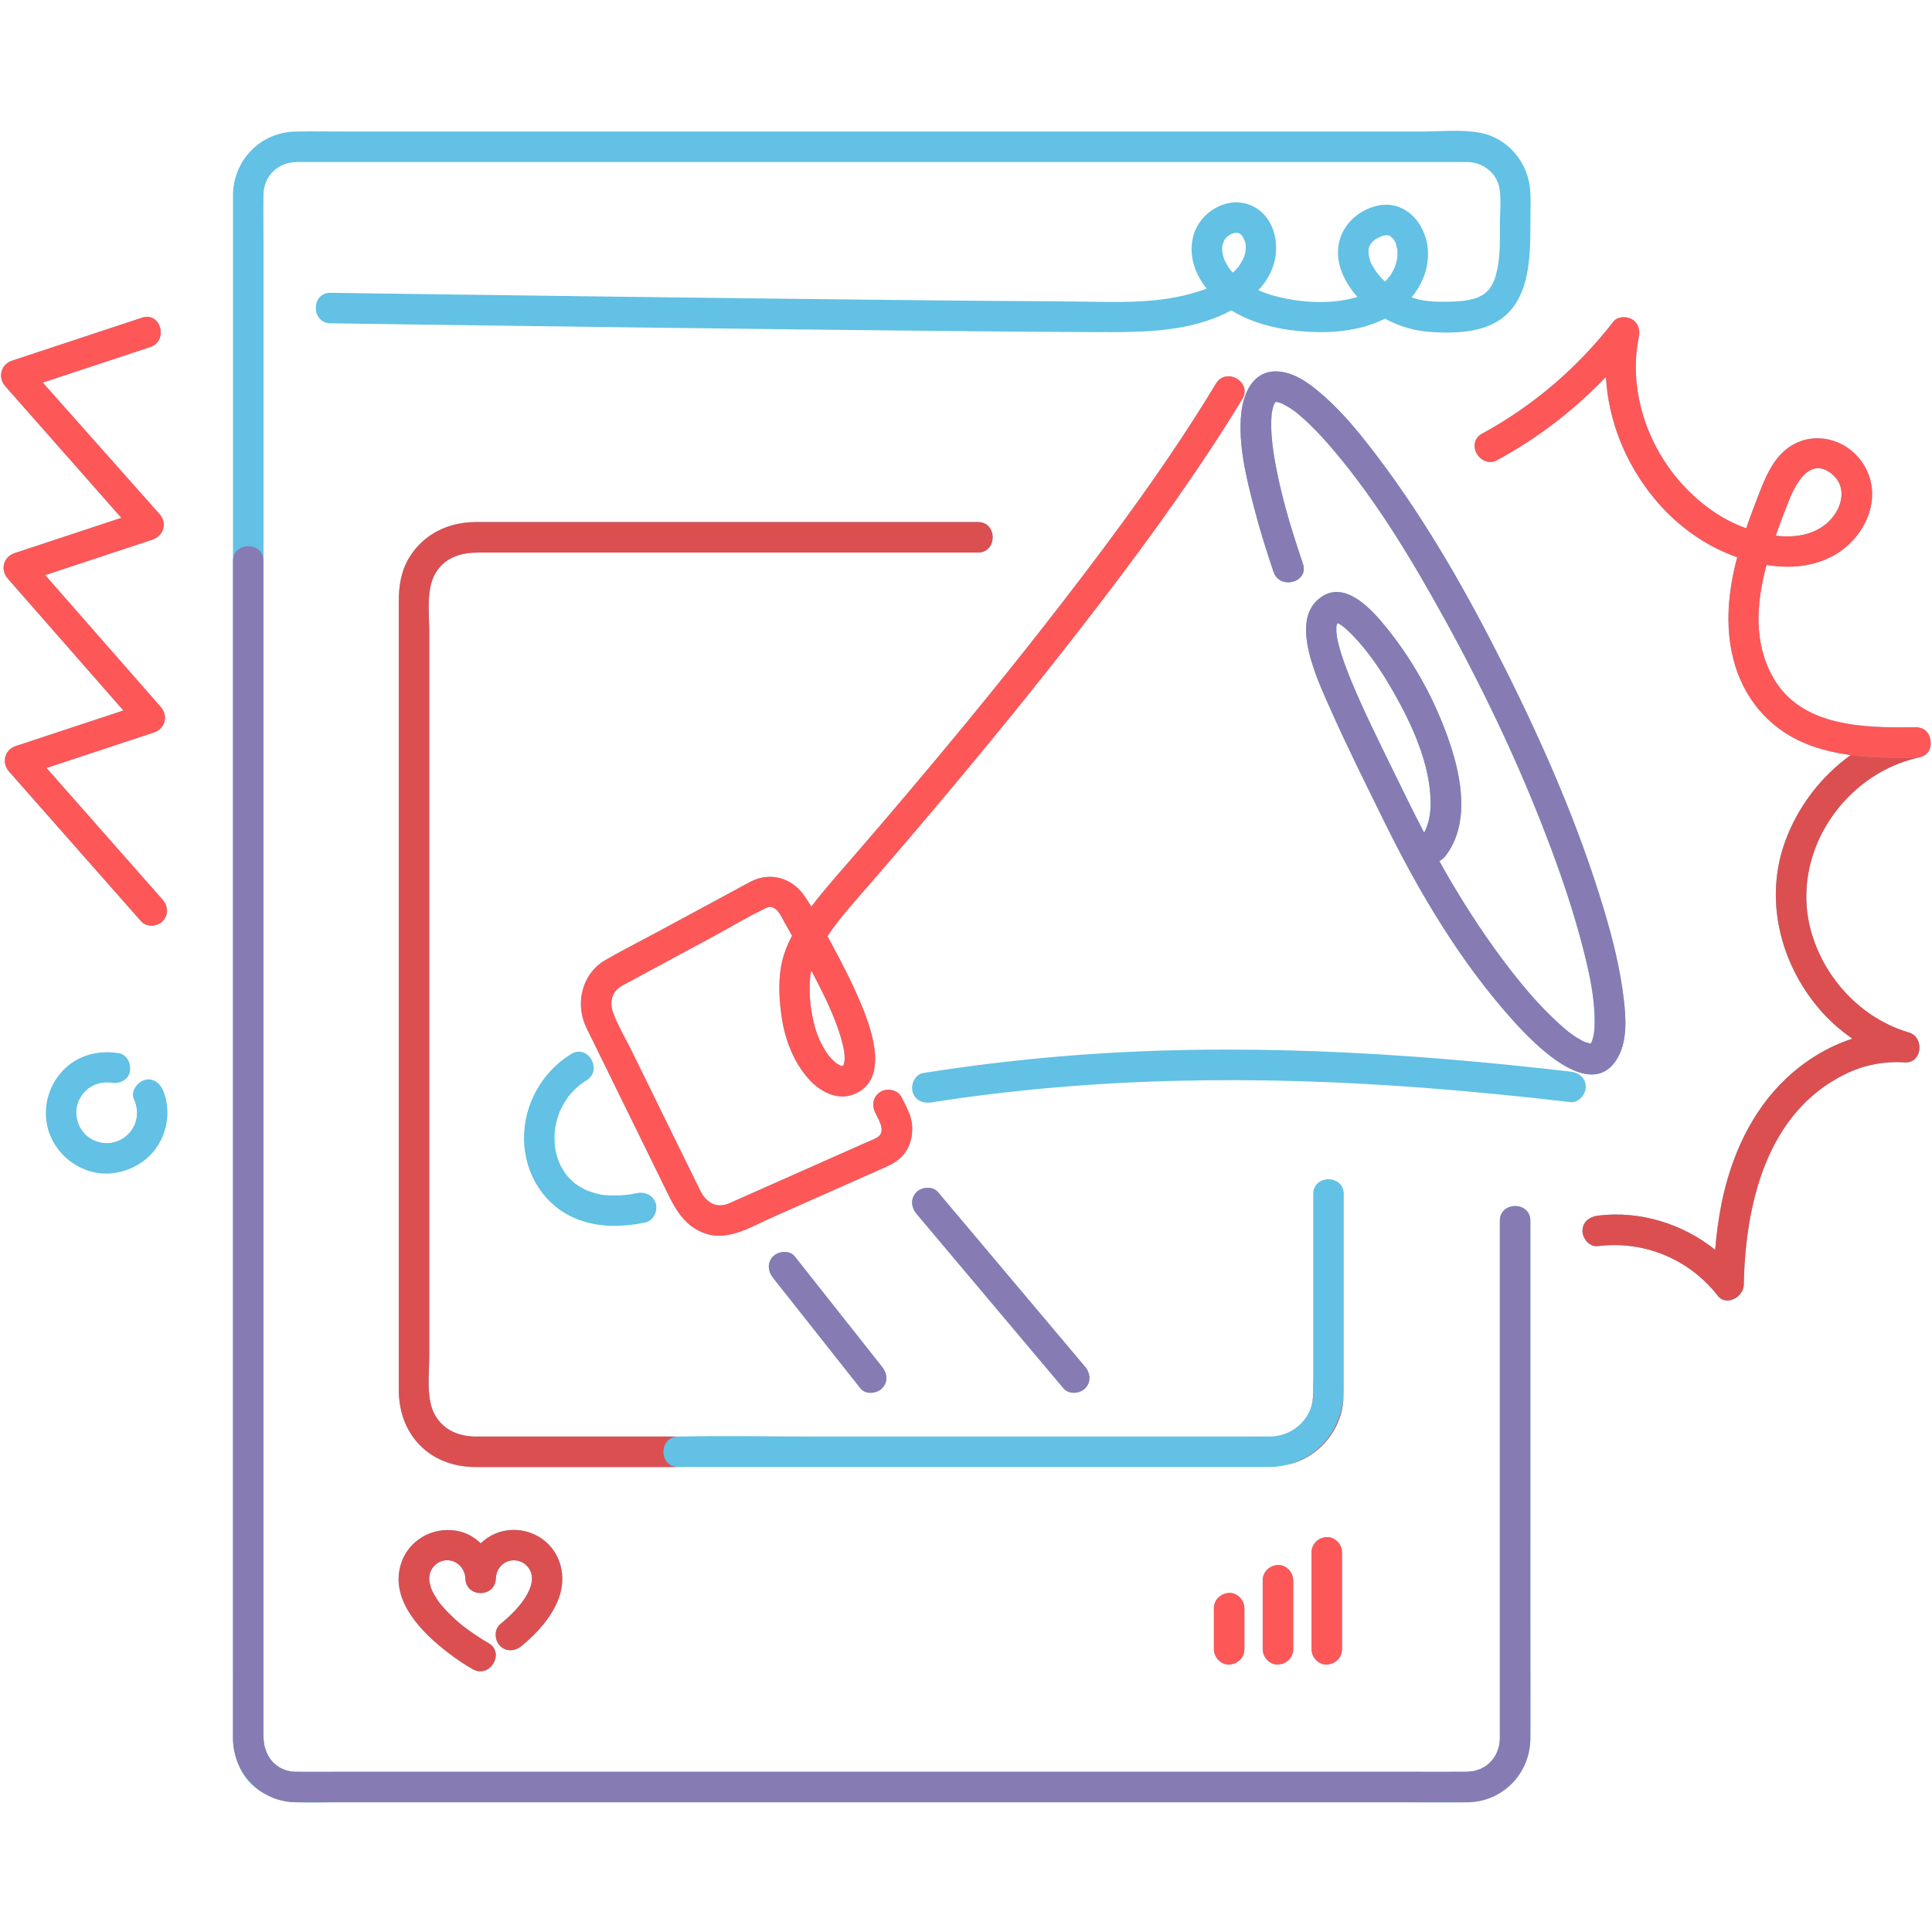 <svg xmlns="http://www.w3.org/2000/svg" xmlns:xlink="http://www.w3.org/1999/xlink" width="1080" viewBox="0 0 810 810" height="1080" preserveAspectRatio="xMidYMid meet"><defs><clipPath id="6aa2ebb1c3"><path d="M 0 54.152 L 810 54.152 L 810 756 L 0 756 Z M 0 54.152 " clip-rule="nonzero"></path></clipPath></defs><g clip-path="url(#6aa2ebb1c3)"><path fill="#62c1e4" d="M 384.75 347.266 C 405.188 323.207 425.266 298.836 444.781 274.02 C 466.906 245.883 488.516 217.242 508.184 187.32 C 512.527 180.715 516.762 174.039 520.848 167.27 C 525.113 160.207 514.059 153.77 509.805 160.816 C 490.621 192.578 468.531 222.594 445.887 251.953 C 424.684 279.445 402.684 306.324 380.27 332.836 C 372.715 341.773 365.105 350.66 357.449 359.512 C 351.59 366.277 345.57 372.969 340.16 380.109 C 339.125 378.402 338.051 376.734 336.91 375.145 C 331.742 367.945 322.781 365.516 314.867 369.57 C 312.156 370.957 309.504 372.465 306.824 373.91 C 296.051 379.719 285.281 385.531 274.508 391.34 C 267.602 395.066 260.562 398.617 253.762 402.535 C 245.141 407.5 241.66 418.137 244.539 427.504 C 245.395 430.285 246.859 432.934 248.141 435.547 C 258.086 455.809 268.027 476.074 277.973 496.336 C 282.27 505.09 285.969 514.148 296.324 517.348 C 305.637 520.227 315.133 514.223 323.426 510.543 C 334.898 505.453 346.371 500.359 357.844 495.266 C 362.07 493.391 366.293 491.52 370.52 489.645 C 374.426 487.91 377.879 486.09 380.18 482.141 C 382.691 477.82 383.121 472.281 381.492 467.578 C 380.59 464.961 379.191 462.473 377.973 459.992 C 376.449 456.895 372.051 456.047 369.223 457.699 C 366.062 459.547 365.402 463.336 366.93 466.449 C 368.648 469.953 371.863 474.914 367.211 477.203 C 365.246 478.168 363.191 478.988 361.188 479.875 C 351.133 484.34 341.074 488.801 331.016 493.266 C 322.523 497.035 314.035 500.805 305.543 504.57 C 305.266 504.695 304.566 504.918 304.289 505.016 C 301.645 505.652 299.383 505.488 296.859 503.473 C 294.641 501.703 293.551 499.117 292.336 496.648 C 283.129 477.887 273.922 459.125 264.715 440.363 C 262.172 435.18 259.016 429.973 257.023 424.543 C 255.367 420.031 256.645 415.547 260.789 413.27 C 263.434 411.812 266.105 410.402 268.762 408.969 C 278.93 403.484 289.094 398 299.258 392.516 C 306.504 388.605 313.664 384.234 321.113 380.727 C 322.098 380.262 322.426 380.125 323.215 380.266 C 326.254 380.82 327.512 384.258 328.938 386.766 C 329.988 388.617 331.031 390.473 332.082 392.328 C 329.938 396.383 328.254 400.684 327.477 405.184 C 326.234 412.375 326.711 419.742 327.809 426.922 C 329.223 436.152 332.797 445.402 339.094 452.418 C 343.586 457.426 350.703 461.422 357.516 458.941 C 373.086 453.281 365.602 432 361.156 421.312 C 357.633 412.84 353.492 404.664 349.117 396.609 C 348.379 395.254 347.656 393.863 346.926 392.473 C 352.113 384.691 358.512 377.762 364.629 370.707 C 371.371 362.926 378.082 355.113 384.75 347.266 Z M 352.055 446.609 C 351.812 446.496 351.617 446.391 352.055 446.609 Z M 352.633 446.898 C 352.199 446.82 352.492 446.859 352.797 446.902 C 352.738 446.898 352.699 446.91 352.633 446.898 Z M 352.887 447.004 C 352.973 446.965 352.992 446.969 353.059 446.941 C 353.086 446.945 353.113 446.949 353.133 446.953 C 353.047 446.969 352.949 446.977 352.887 447.004 Z M 350.578 429.137 C 351.777 432.348 352.852 435.625 353.57 438.98 C 353.695 439.566 353.801 440.16 353.902 440.75 C 353.922 440.945 354.031 441.754 354.051 442.008 C 354.094 442.633 354.121 443.258 354.113 443.883 C 354.109 444.273 354.012 445.07 354.016 445.199 C 353.938 445.52 353.855 445.84 353.797 446.16 C 353.781 446.227 353.781 446.25 353.773 446.305 C 353.754 446.328 353.742 446.336 353.719 446.375 C 353.66 446.461 353.625 446.52 353.582 446.582 C 353.535 446.605 353.496 446.621 353.461 446.641 C 353.445 446.676 353.379 446.75 353.266 446.867 C 353.344 446.844 353.402 446.82 353.434 446.816 C 353.426 446.832 353.418 446.848 353.414 446.859 C 353.367 446.879 353.316 446.898 353.223 446.914 C 353.211 446.926 353.207 446.93 353.195 446.941 C 353.18 446.945 353.168 446.949 353.152 446.949 C 353.133 446.945 353.109 446.938 353.086 446.934 C 353.105 446.926 353.117 446.922 353.133 446.914 C 353.098 446.918 353.051 446.91 353.012 446.91 C 352.77 446.852 352.52 446.809 352.289 446.715 C 352.266 446.707 352.234 446.691 352.207 446.68 C 351.961 446.559 351.711 446.441 351.484 446.293 C 351.16 446.078 349.961 445.254 350.254 445.488 C 350.52 445.699 349.355 444.652 349.047 444.34 C 347.699 442.992 347.219 442.344 346.305 440.945 C 344.156 437.648 342.652 434.105 341.586 430.324 C 339.789 423.934 339.117 416.844 339.633 410.207 C 339.648 409.969 339.734 409.191 339.77 408.855 C 339.832 408.52 339.977 407.668 340.016 407.477 C 340.051 407.305 340.117 407.137 340.156 406.965 C 340.285 407.203 340.418 407.441 340.547 407.68 C 344.234 414.668 347.828 421.773 350.578 429.137 Z M 353.461 446.637 C 352.957 446.871 353.531 446.48 353.461 446.637 Z M 353.133 446.914 C 353.18 446.898 353.23 446.875 353.266 446.863 C 353.25 446.883 353.242 446.895 353.223 446.914 C 353.195 446.918 353.16 446.914 353.133 446.914 Z M 664.836 455.672 C 664.836 458.84 661.875 462.465 658.441 462.066 C 637.91 459.684 617.344 457.617 596.734 456.051 C 527.961 450.824 458.699 451.457 390.461 462.195 C 387.035 462.734 383.594 461.371 382.594 457.73 C 381.75 454.668 383.645 450.402 387.059 449.863 C 406.621 446.785 426.293 444.395 446.027 442.77 C 516.855 436.934 587.973 441.098 658.438 449.273 C 661.887 449.676 664.836 451.883 664.836 455.672 Z M 606.234 358.602 C 616.242 345.242 612.773 326.199 607.84 311.574 C 601.961 294.133 592.918 277.543 581.352 263.223 C 575.422 255.887 564.133 243.031 553.801 250.395 C 547.383 254.965 546.871 262.652 548.074 269.812 C 549.762 279.855 554.328 289.547 558.441 298.766 C 565.258 314.043 572.773 329.012 580.145 344.027 C 594.953 374.184 612.531 403.844 635.219 428.809 C 643.48 437.902 667.648 462.762 678.414 443.129 C 682.312 436.016 681.684 426.715 680.777 418.957 C 679.27 406.105 676.109 393.512 672.391 381.137 C 661.863 346.113 647.062 312.254 630.672 279.617 C 615.41 249.223 598.469 219.211 577.938 192.023 C 570.973 182.797 563.645 173.57 554.926 165.914 C 549.434 161.09 542.555 155.711 534.844 155.711 C 525.242 155.711 521.316 164.898 520.422 173.082 C 518.984 186.23 522.523 200.301 525.797 212.93 C 528.141 221.973 530.922 230.891 533.926 239.734 C 536.559 247.484 548.914 244.16 546.258 236.336 C 541.129 221.227 536.422 205.777 533.969 189.977 C 533.234 185.258 532.73 179.816 533.066 174.742 C 533.094 174.367 533.129 173.996 533.156 173.625 C 533.168 173.48 533.172 173.414 533.176 173.324 C 533.184 173.285 533.184 173.277 533.195 173.23 C 533.344 172.371 533.512 171.516 533.75 170.672 C 533.852 170.324 533.973 169.984 534.078 169.637 C 534.078 169.633 534.078 169.633 534.078 169.629 C 534.227 169.379 534.488 169.008 534.574 168.734 C 534.66 168.656 534.758 168.57 534.812 168.52 C 534.977 168.527 535.141 168.523 535.289 168.516 C 535.688 168.652 536.172 168.707 536.562 168.828 C 536.867 168.926 537.168 169.051 537.371 169.141 C 538.617 169.793 539.852 170.422 541.039 171.199 C 541.668 171.613 542.273 172.051 542.883 172.484 C 542.98 172.551 543.254 172.766 543.453 172.918 C 543.73 173.145 544.008 173.363 544.285 173.594 C 545.91 174.941 547.473 176.363 548.992 177.828 C 552.562 181.27 555.895 184.953 559.098 188.734 C 577.598 210.578 592.559 235.707 606.32 260.742 C 623.211 291.473 638.258 323.363 650.48 356.242 C 655.477 369.668 660.027 383.293 663.59 397.172 C 666.227 407.449 668.266 416.57 668.559 426.348 C 668.609 428.129 668.598 429.91 668.465 431.688 C 668.426 432.207 668.023 434.523 668.414 432.523 C 668.242 433.398 668.113 434.277 667.879 435.137 C 667.758 435.598 667.574 436.051 667.441 436.508 C 667.359 436.645 667.234 436.875 667.227 436.934 C 667.215 437.082 667.102 437.219 666.988 437.355 C 666.938 437.41 666.891 437.457 666.836 437.508 C 666.746 437.516 666.652 437.508 666.559 437.5 C 665.906 437.238 665.117 437.086 664.445 436.883 C 664.113 436.719 663.781 436.562 663.453 436.395 C 662.758 436.035 662.082 435.641 661.414 435.234 C 660.531 434.691 659.676 434.109 658.832 433.508 C 658.531 433.293 658.234 433.074 657.941 432.855 C 657.863 432.797 657.82 432.766 657.762 432.723 C 657.484 432.504 657.211 432.281 656.938 432.059 C 647.973 424.574 640.242 415.645 633.105 406.434 C 623.691 394.289 615.242 381.363 607.473 368.121 C 606.094 365.773 604.797 363.387 603.477 361.012 C 604.523 360.457 605.469 359.621 606.234 358.602 Z M 597.078 349.113 C 592.383 340.059 587.898 330.895 583.418 321.723 C 577.746 310.113 571.512 297.488 566.812 286.156 C 564.996 281.785 563.277 277.355 561.934 272.816 C 561.434 271.125 560.98 269.414 560.637 267.68 C 560.551 267.23 560.48 266.781 560.406 266.332 C 560.488 266.711 560.281 265.113 560.262 264.652 C 560.238 263.973 560.289 263.301 560.289 262.621 C 560.289 262.59 560.285 262.586 560.285 262.559 C 560.293 262.535 560.297 262.531 560.309 262.504 C 560.418 262.191 560.527 261.824 560.621 261.469 C 560.684 261.379 560.73 261.316 560.789 261.211 C 562.543 262.09 563.551 262.996 564.812 264.145 C 567.309 266.41 569.574 268.938 571.715 271.539 C 576.43 277.27 580.484 283.59 584.16 290.027 C 591.984 303.734 599.484 319.984 599.793 336.043 C 599.883 340.754 599.16 345.121 597.078 349.113 Z M 232.676 473.48 C 232.719 473.223 232.773 472.84 232.793 472.746 C 233.047 471.414 233.34 470.098 233.727 468.801 C 233.918 468.148 234.129 467.5 234.363 466.863 C 234.477 466.539 234.602 466.223 234.723 465.906 C 234.73 465.883 234.734 465.875 234.742 465.855 C 234.754 465.828 234.758 465.82 234.777 465.777 C 235.445 464.375 236.152 463 236.98 461.684 C 237.395 461.02 237.844 460.379 238.293 459.738 C 238.312 459.711 238.336 459.676 238.363 459.641 C 238.605 459.344 238.848 459.051 239.094 458.766 C 240.148 457.551 241.285 456.41 242.504 455.359 C 242.777 455.121 243.059 454.891 243.34 454.66 C 243.367 454.633 243.375 454.629 243.395 454.609 C 243.445 454.574 243.492 454.547 243.57 454.488 C 244.34 453.957 245.109 453.438 245.906 452.949 C 252.906 448.648 246.488 437.582 239.449 441.906 C 227.102 449.492 219.449 463.254 219.695 477.789 C 219.938 492.023 227.844 505.172 241.121 510.785 C 250.473 514.738 260.707 514.543 270.512 512.551 C 273.898 511.863 275.848 507.852 274.98 504.684 C 274.012 501.16 270.508 499.527 267.113 500.219 C 263.457 500.961 260.457 501.309 256.441 501.195 C 252.875 501.09 251.418 500.91 247.625 499.652 C 247.137 499.492 246.652 499.309 246.172 499.121 C 246.016 499.039 245.098 498.629 244.855 498.504 C 243.551 497.836 242.324 497.059 241.129 496.215 C 240.887 496.008 240.641 495.805 240.402 495.598 C 239.906 495.156 239.422 494.695 238.957 494.223 C 238.551 493.809 238.172 493.375 237.785 492.945 C 237.707 492.859 237.637 492.77 237.562 492.68 C 237.484 492.57 237.066 492.039 236.984 491.91 C 236.316 490.883 235.664 489.859 235.098 488.773 C 235.031 488.641 234.676 487.891 234.504 487.539 C 234.371 487.176 234.02 486.27 233.938 486.031 C 233.547 484.867 233.227 483.68 232.973 482.48 C 232.941 482.336 232.797 481.539 232.723 481.141 C 232.684 480.762 232.574 479.801 232.559 479.531 C 232.469 478.203 232.453 476.871 232.52 475.543 C 232.547 474.957 232.605 474.375 232.645 473.793 C 232.648 473.73 232.664 473.609 232.676 473.48 Z M 238.453 459.523 C 238.621 459.309 238.789 459.109 238.453 459.523 Z M 518.449 97.566 C 518.406 97.555 518.363 97.547 518.324 97.535 C 518.328 97.535 518.332 97.531 518.336 97.531 C 518.375 97.547 518.41 97.555 518.449 97.566 Z M 520.965 99.094 C 520.938 99.062 520.914 99.035 520.891 99.004 C 520.91 99.027 520.93 99.051 520.953 99.07 C 520.957 99.078 520.961 99.086 520.965 99.094 Z M 517.711 97.66 C 517.746 97.648 517.785 97.637 517.824 97.625 C 518.07 97.617 518.32 97.602 518.562 97.602 C 518.566 97.602 518.57 97.605 518.574 97.605 C 518.59 97.68 518.324 97.762 517.711 97.66 Z M 641.609 638.77 C 641.609 623.344 641.609 607.918 641.609 592.492 C 641.609 578.836 641.609 565.184 641.609 551.527 C 641.609 541.902 641.609 532.277 641.609 522.652 C 641.609 519.043 641.609 515.43 641.609 511.82 C 641.609 503.59 628.82 503.578 628.82 511.82 C 628.82 525.328 628.82 538.84 628.82 552.348 C 628.82 552.359 628.82 552.371 628.82 552.383 C 628.82 580.5 628.82 608.613 628.82 636.727 C 628.82 636.984 628.82 637.242 628.82 637.5 C 628.82 662.277 628.82 687.055 628.82 711.832 C 628.82 711.988 628.82 712.145 628.82 712.305 C 628.82 717.711 628.844 723.121 628.82 728.527 C 628.801 733.43 626.695 737.609 623.215 740.164 C 623.113 740.238 623.031 740.332 622.93 740.406 C 622.516 740.688 622.047 740.898 621.598 741.137 C 621.242 741.328 620.914 741.555 620.535 741.711 C 620.254 741.828 619.934 741.887 619.641 741.988 C 619.059 742.184 618.48 742.398 617.859 742.523 C 617.504 742.594 617.113 742.594 616.746 742.641 C 616.141 742.715 615.551 742.816 614.914 742.82 C 607.152 742.871 599.387 742.836 591.621 742.828 C 590.852 742.824 590.078 742.82 589.309 742.82 C 589.133 742.82 588.961 742.82 588.789 742.82 C 569.934 742.82 551.078 742.82 532.223 742.82 C 531.84 742.82 531.457 742.82 531.07 742.82 C 505.488 742.82 479.902 742.82 454.32 742.82 C 453.719 742.82 453.121 742.82 452.52 742.82 C 423.75 742.82 394.98 742.82 366.211 742.82 C 365.438 742.82 364.668 742.82 363.895 742.82 C 335.434 742.82 306.969 742.82 278.508 742.82 C 277.758 742.82 277.008 742.82 276.258 742.82 C 251.445 742.82 226.637 742.82 201.824 742.82 C 201.117 742.82 200.414 742.82 199.707 742.82 C 182.062 742.82 164.418 742.82 146.773 742.82 C 146.289 742.82 145.809 742.82 145.324 742.82 C 139.648 742.82 133.961 742.875 128.277 742.844 C 126.836 742.832 125.395 742.848 123.953 742.82 C 120.078 742.746 116.812 741.223 114.457 738.801 C 114.34 738.676 114.219 738.559 114.105 738.43 C 113.734 738.008 113.395 737.555 113.078 737.082 C 111.789 735.172 110.957 732.895 110.637 730.434 C 110.578 730.004 110.535 729.562 110.512 729.121 C 110.492 728.789 110.473 728.457 110.473 728.121 C 110.461 725.883 110.473 723.641 110.473 721.402 C 110.473 720.277 110.473 719.152 110.473 718.027 C 110.473 707.285 110.473 696.543 110.473 685.801 C 110.473 681.262 110.473 676.723 110.473 672.184 C 110.473 657.344 110.473 642.5 110.473 627.656 C 110.473 618.809 110.473 609.961 110.473 601.109 C 110.473 585.074 110.473 569.035 110.473 553 C 110.473 540.484 110.473 527.969 110.473 515.457 C 110.473 499.617 110.473 483.777 110.473 467.941 C 110.473 453.918 110.473 439.895 110.473 425.871 C 110.473 410.113 110.473 394.355 110.473 378.594 C 110.473 366.734 110.473 354.875 110.473 343.012 C 110.473 325.699 110.473 308.387 110.473 291.078 C 110.473 286.559 110.473 282.043 110.473 277.527 C 110.473 265.043 110.473 252.559 110.473 240.07 C 110.473 238.438 110.473 236.809 110.473 235.176 C 110.473 227.281 110.473 219.391 110.473 211.5 C 110.473 189.586 110.473 167.672 110.473 145.762 C 110.473 130.715 110.473 115.668 110.473 100.625 C 110.473 94.266 110.363 87.895 110.473 81.539 C 110.605 73.633 116.668 67.992 124.461 67.941 C 127.348 67.922 130.238 67.941 133.125 67.941 C 147.574 67.941 162.027 67.941 176.48 67.941 C 199.566 67.941 222.652 67.941 245.738 67.941 C 273.918 67.941 302.102 67.941 330.281 67.941 C 360.023 67.941 389.762 67.941 419.504 67.941 C 447.266 67.941 475.027 67.941 502.789 67.941 C 525.031 67.941 547.277 67.941 569.523 67.941 C 582.715 67.941 595.906 67.941 609.098 67.941 C 611.191 67.941 613.293 67.902 615.387 67.941 C 621.957 68.07 627.789 72.754 628.73 79.418 C 629.414 84.266 628.82 89.488 628.82 94.387 C 628.82 102.031 629.113 109.816 626.578 117.145 C 626.285 117.992 625.801 118.957 624.93 120.426 C 624.789 120.664 624.617 120.898 624.453 121.125 C 624.375 121.227 624.289 121.332 624.242 121.387 C 623.707 121.969 623.141 122.512 622.547 123.023 C 622.332 123.172 621.863 123.512 621.652 123.633 C 621.047 123.984 620.441 124.312 619.809 124.617 C 619.793 124.621 619.789 124.621 619.773 124.629 C 619.422 124.754 619.07 124.883 618.715 124.996 C 617.887 125.262 617.047 125.48 616.199 125.672 C 615.512 125.824 614.816 125.945 614.117 126.055 C 613.941 126.062 612.492 126.238 612.32 126.25 C 610.352 126.418 608.371 126.48 606.395 126.504 C 601.984 126.547 597.719 126.438 593.457 125.203 C 592.902 125.043 592.363 124.84 591.816 124.648 C 596.523 118.957 599.305 111.805 598.586 104.18 C 597.508 92.699 588.055 82.891 575.918 86.652 C 567.672 89.207 561.457 96.008 560.977 104.773 C 560.578 112.027 564.285 119.105 569.105 124.492 C 567.574 124.941 566.027 125.34 564.457 125.637 C 555.117 127.414 544.664 126.703 535.441 124.348 C 532.535 123.605 530.023 122.77 527.574 121.68 C 530.953 118.07 533.496 113.785 534.535 108.723 C 536.273 100.246 533.375 90.277 525.059 86.359 C 514.832 81.543 502.598 88.93 500.156 99.531 C 498.332 107.457 501.062 114.93 505.891 120.996 C 505.086 121.305 504.23 121.609 503.238 121.945 C 499.188 123.305 495.008 124.277 490.797 124.992 C 477.191 127.289 463.047 126.473 449.285 126.398 C 419.828 126.238 390.375 125.93 360.918 125.609 C 326.473 125.234 292.031 124.812 257.59 124.371 C 229.207 124.008 200.824 123.629 172.441 123.238 C 161.152 123.082 149.863 122.926 138.574 122.762 C 130.34 122.645 130.336 135.434 138.574 135.551 C 151.309 135.734 164.047 135.91 176.781 136.086 C 206.93 136.5 237.074 136.902 267.223 137.285 C 302.555 137.734 337.891 138.16 373.223 138.531 C 401.949 138.836 430.676 139.133 459.402 139.234 C 476.121 139.289 493.449 139.453 509.281 133.324 C 511.613 132.422 513.965 131.352 516.25 130.125 C 517.242 130.742 518.238 131.328 519.25 131.848 C 528.367 136.535 538.555 138.562 548.73 139.109 C 559.004 139.664 569.422 138.656 578.895 134.449 C 579.492 134.184 580.078 133.891 580.664 133.59 C 586.473 136.777 592.941 138.695 599.617 139.168 C 607.207 139.707 615.961 139.633 623.172 136.961 C 640.691 130.473 641.609 111.273 641.609 95.195 C 641.609 90.266 641.84 85.285 641.586 80.363 C 640.973 68.633 632.605 58.086 620.898 55.738 C 612.902 54.133 603.902 55.152 595.832 55.152 C 577.574 55.152 559.32 55.152 541.062 55.152 C 514.945 55.152 488.828 55.152 462.711 55.152 C 432.719 55.152 402.727 55.152 372.734 55.152 C 342.508 55.152 312.281 55.152 282.055 55.152 C 255.57 55.152 229.086 55.152 202.602 55.152 C 183.785 55.152 164.969 55.152 146.152 55.152 C 138.727 55.152 131.285 55 123.863 55.152 C 109.117 55.453 97.789 67.207 97.68 81.875 C 97.664 84.258 97.68 86.645 97.68 89.027 C 97.68 101.188 97.68 113.352 97.68 125.512 C 97.68 145.664 97.68 165.812 97.68 185.961 C 97.68 202.367 97.68 218.77 97.68 235.172 C 97.68 241.977 97.68 248.777 97.68 255.578 C 97.68 258.176 97.68 260.77 97.68 263.367 C 97.68 278.836 97.68 294.312 97.68 309.785 C 97.68 323.73 97.68 337.68 97.68 351.629 C 97.68 363.25 97.68 374.871 97.68 386.492 C 97.68 405.594 97.68 424.699 97.68 443.801 C 97.68 454.188 97.68 464.574 97.68 474.957 C 97.68 494.262 97.68 513.566 97.68 532.867 C 97.68 543.449 97.68 554.031 97.68 564.609 C 97.68 580.68 97.68 596.75 97.68 612.82 C 97.68 623.184 97.68 633.547 97.68 643.906 C 97.68 654.812 97.68 665.719 97.68 676.625 C 97.68 685.18 97.68 693.73 97.68 702.285 C 97.68 708.25 97.664 714.219 97.668 720.184 C 97.668 722.129 97.668 724.078 97.676 726.023 C 97.68 726.969 97.676 727.918 97.68 728.867 C 97.699 732.195 98.328 735.363 99.414 738.297 C 100.582 741.859 102.492 745.219 105.668 748.254 C 107.664 750.164 109.82 751.57 112.082 752.637 C 115.602 754.453 119.586 755.531 123.875 755.609 C 124.438 755.621 125 755.609 125.559 755.609 C 130.203 755.848 134.961 755.609 139.578 755.609 C 149.668 755.609 159.758 755.609 169.848 755.609 C 176.895 755.609 183.938 755.609 190.98 755.609 C 206.496 755.609 222.008 755.609 237.523 755.609 C 247.465 755.609 257.406 755.609 267.352 755.609 C 285.668 755.609 303.984 755.609 322.305 755.609 C 333.848 755.609 345.391 755.609 356.938 755.609 C 375.484 755.609 394.031 755.609 412.578 755.609 C 424.426 755.609 436.273 755.609 448.121 755.609 C 464.715 755.609 481.309 755.609 497.906 755.609 C 508.363 755.609 518.824 755.609 529.281 755.609 C 541.742 755.609 554.203 755.609 566.664 755.609 C 573.988 755.609 581.312 755.609 588.641 755.609 C 597.441 755.609 606.25 755.738 615.051 755.609 C 615.129 755.609 615.203 755.609 615.281 755.609 C 622.414 755.5 628.734 752.695 633.398 748.195 C 633.543 748.059 633.695 747.934 633.836 747.793 C 634.129 747.5 634.395 747.184 634.672 746.875 C 634.988 746.527 635.309 746.191 635.605 745.828 C 635.711 745.695 635.809 745.551 635.914 745.418 C 638.938 741.562 640.914 736.84 641.453 731.602 C 641.469 731.43 641.469 731.25 641.484 731.074 C 641.539 730.449 641.598 729.824 641.605 729.184 C 641.668 725.488 641.641 721.785 641.625 718.086 C 641.645 705.355 641.605 692.621 641.605 679.891 C 641.609 666.184 641.609 652.477 641.609 638.77 Z M 520.355 98.352 C 520.598 98.527 520.754 98.66 520.355 98.352 Z M 519.125 97.664 C 519.109 97.652 519.09 97.645 519.07 97.633 C 519.289 97.66 519.258 97.672 519.125 97.664 Z M 519.23 97.719 C 519.961 97.766 519.766 97.961 519.23 97.719 Z M 518.711 97.594 C 518.859 97.609 518.961 97.621 519.043 97.629 C 519.059 97.641 519.078 97.652 519.094 97.66 C 518.973 97.652 518.785 97.633 518.602 97.598 C 518.637 97.602 518.676 97.59 518.711 97.594 Z M 521.297 108.43 C 521.449 108.027 521.512 108.004 521.297 108.43 Z M 522.195 105.312 C 522.156 105.535 522.113 105.754 522.094 105.828 C 521.977 106.285 521.867 106.742 521.73 107.191 C 521.598 107.621 521.43 108.035 521.285 108.457 C 521.219 108.59 521.148 108.73 521.031 108.938 C 520.492 109.879 519.93 110.781 519.344 111.695 C 519.293 111.773 519.27 111.812 519.25 111.852 C 519.184 111.922 519.121 111.988 519.016 112.102 C 518.605 112.551 518.215 113.012 517.793 113.445 C 517.5 113.75 517.164 114.004 516.859 114.293 C 516.527 113.934 516.203 113.57 515.887 113.195 C 515.734 112.996 515.398 112.562 515.262 112.359 C 514.578 111.324 513.973 110.254 513.434 109.141 C 513.32 108.859 513.102 108.32 513.039 108.102 C 512.879 107.535 512.723 106.969 512.574 106.398 C 512.52 106.176 512.473 105.773 512.445 105.484 C 512.418 105.043 512.383 104.605 512.391 104.16 C 512.391 104.027 512.441 103.445 512.465 103.105 C 512.504 102.883 512.551 102.656 512.578 102.559 C 512.719 102.07 512.875 101.594 513.027 101.105 C 512.465 102.926 513.055 101.152 513.348 100.609 C 513.391 100.527 513.504 100.355 513.621 100.184 C 513.836 99.949 514.219 99.508 514.301 99.41 C 514.422 99.27 514.57 99.156 514.707 99.035 C 515.129 98.773 515.559 98.52 515.969 98.254 C 516.074 98.184 516.133 98.141 516.203 98.094 C 516.238 98.09 516.262 98.09 516.32 98.074 C 516.781 97.949 517.258 97.809 517.715 97.66 C 517.645 97.648 517.586 97.645 517.508 97.625 C 517.605 97.648 517.719 97.629 517.824 97.625 C 517.828 97.625 517.832 97.625 517.832 97.625 C 518.039 97.555 518.199 97.535 518.324 97.535 C 518.273 97.52 518.219 97.504 518.18 97.484 C 518.215 97.5 518.289 97.516 518.34 97.535 C 518.469 97.535 518.543 97.559 518.566 97.594 C 518.527 97.586 518.488 97.578 518.453 97.566 C 518.492 97.578 518.523 97.59 518.566 97.602 C 518.566 97.602 518.57 97.602 518.574 97.602 C 518.574 97.602 518.578 97.605 518.578 97.605 C 518.797 97.66 519.027 97.707 519.176 97.715 C 519.18 97.715 519.18 97.715 519.18 97.715 C 519.441 97.867 519.734 98.02 519.961 98.105 C 519.977 98.109 520 98.125 520.023 98.137 C 520.168 98.262 520.32 98.395 520.383 98.457 C 520.555 98.629 520.723 98.82 520.891 99.004 C 520.59 98.625 520.496 98.238 520.953 99.07 C 521.004 99.125 521.051 99.184 521.102 99.23 C 521.055 99.188 521.012 99.141 520.969 99.094 C 520.973 99.105 520.977 99.113 520.984 99.125 C 521.258 99.629 521.816 101.023 521.75 100.684 C 521.898 101.191 522.047 101.699 522.207 102.203 C 522.223 102.254 522.223 102.258 522.234 102.301 C 522.262 102.566 522.293 102.832 522.293 103.098 C 522.293 103.516 522.195 104.926 522.195 105.312 Z M 522.23 102.301 C 522.418 102.926 522.297 102.809 522.23 102.301 Z M 582.906 98.984 C 581.008 98.41 582.492 98.684 582.906 98.984 Z M 580.719 98.656 C 581.211 98.605 581.547 98.633 580.719 98.656 Z M 585.812 108.203 C 585.781 108.395 585.758 108.586 585.711 108.77 C 585.391 109.98 585.082 111.152 584.66 112.332 C 584.543 112.582 584.434 112.836 584.297 113.078 C 583.977 113.645 583.684 114.219 583.34 114.773 C 583.102 115.152 582.848 115.52 582.594 115.883 C 582.648 115.758 581.633 117.066 581.379 117.34 C 581.148 117.586 580.902 117.812 580.664 118.047 C 578.688 116.227 576.984 114.18 575.707 111.941 C 574.75 110.266 574.625 110.121 574.082 108.07 C 574.016 107.809 573.809 106.348 573.777 106.434 C 573.766 105.691 573.785 104.352 573.738 104.781 C 573.852 103.793 574.074 103.238 574.758 102.145 C 574.805 102.066 574.824 102.031 574.848 101.988 C 575.102 101.691 575.375 101.414 575.656 101.141 C 576.453 100.352 576.012 100.703 577.262 99.965 C 577.711 99.699 579.508 98.973 578.98 99.121 C 579.355 99 579.73 98.879 580.109 98.762 C 580.281 98.707 580.508 98.676 580.715 98.656 C 581.062 98.652 581.414 98.656 581.754 98.633 C 581.754 98.637 581.773 98.641 581.773 98.641 C 581.777 98.664 582.594 98.898 582.91 98.988 C 582.965 99.031 583.004 99.07 583.008 99.113 C 583.008 99.133 584.641 100.883 583.18 99.188 C 583.441 99.488 583.828 99.883 584.137 100.137 C 584.152 100.148 584.156 100.148 584.168 100.16 C 584.18 100.18 584.176 100.184 584.188 100.203 C 584.391 100.609 584.672 101.039 584.91 101.422 C 584.98 101.535 585.031 101.66 585.09 101.781 C 585.375 102.746 585.621 103.695 585.855 104.676 C 585.852 104.719 585.852 104.734 585.852 104.785 C 585.848 105.402 585.914 106.016 585.902 106.637 C 585.895 107.16 585.848 107.68 585.812 108.203 Z M 563.352 583.371 C 563.309 586.297 563.121 589.203 562.383 592.078 C 560.141 600.84 553.762 608.469 545.527 612.191 C 543.555 613.082 541.559 613.711 539.539 614.145 C 537.184 614.711 534.719 615.047 532.145 615.062 C 531.227 615.066 530.312 615.062 529.395 615.062 C 524.48 615.062 519.566 615.062 514.648 615.062 C 508.168 615.062 501.688 615.062 495.207 615.062 C 474.902 615.062 454.598 615.062 434.293 615.062 C 432.793 615.062 431.293 615.062 429.793 615.062 C 406.797 615.062 383.801 615.062 360.805 615.062 C 351.023 615.062 341.238 615.062 331.457 615.062 C 317.012 615.062 302.57 615.062 288.125 615.062 C 286.863 615.062 285.602 615.062 284.34 615.062 C 266.176 615.062 248.008 615.062 229.844 615.062 C 219.742 615.062 209.645 615.062 199.543 615.062 C 190.273 615.062 181.32 611.949 175.055 604.844 C 169.438 598.473 167.18 590.664 167.18 582.332 C 167.18 571.891 167.18 561.453 167.18 551.012 C 167.18 531.375 167.18 511.738 167.18 492.102 C 167.18 467.695 167.18 443.289 167.18 418.883 C 167.18 394.457 167.18 370.035 167.18 345.609 C 167.18 325.598 167.18 305.586 167.18 285.578 C 167.18 274.512 167.18 263.445 167.18 252.379 C 167.18 245.844 168.109 239.469 171.598 233.742 C 177.641 223.816 188.168 218.871 199.535 218.871 C 213.227 218.871 226.914 218.871 240.605 218.871 C 264.383 218.871 288.164 218.871 311.945 218.871 C 334.605 218.871 357.266 218.871 379.93 218.871 C 389.957 218.871 399.98 218.871 410.008 218.871 C 418.25 218.871 418.238 231.66 410.008 231.66 C 407.484 231.66 404.961 231.66 402.438 231.66 C 385.293 231.66 368.152 231.66 351.008 231.66 C 326.883 231.66 302.758 231.66 278.633 231.66 C 258.141 231.66 237.648 231.66 217.156 231.66 C 211.719 231.66 206.277 231.66 200.836 231.66 C 194.016 231.66 187.566 233.176 183.312 239.145 C 178.41 246.023 179.969 256.727 179.969 264.773 C 179.969 280.621 179.969 296.469 179.969 312.32 C 179.969 334.734 179.969 357.148 179.969 379.562 C 179.969 404.188 179.969 428.809 179.969 453.434 C 179.969 475.906 179.969 498.375 179.969 520.848 C 179.969 536.762 179.969 552.672 179.969 568.582 C 179.969 576.344 178.445 586.852 182.637 593.738 C 186.359 599.848 192.762 602.273 199.594 602.273 C 203.176 602.273 206.762 602.273 210.344 602.273 C 225.344 602.273 240.34 602.273 255.34 602.273 C 265.008 602.273 274.672 602.273 284.34 602.273 C 284.625 602.273 284.91 602.273 285.195 602.273 C 303.594 601.844 322.055 602.273 340.457 602.273 C 358.691 602.273 376.922 602.273 395.156 602.273 C 409.625 602.273 424.09 602.273 438.559 602.273 C 446.938 602.273 455.312 602.273 463.688 602.273 C 480.414 602.273 497.141 602.273 513.863 602.273 C 515.461 602.273 517.055 602.273 518.652 602.273 C 521.75 602.273 524.844 602.273 527.941 602.273 C 528.23 602.273 528.531 602.281 528.824 602.285 C 530.082 602.285 531.34 602.293 532.594 602.273 C 537.445 602.203 541.965 600.234 545.27 597.004 C 545.383 596.895 545.496 596.785 545.605 596.672 C 545.887 596.383 546.164 596.082 546.426 595.77 C 546.836 595.289 547.223 594.781 547.578 594.254 C 547.668 594.121 547.75 593.984 547.836 593.848 C 548.242 593.203 548.609 592.527 548.934 591.832 C 548.965 591.766 548.992 591.699 549.023 591.633 C 549.336 590.945 549.609 590.234 549.824 589.504 C 550.625 586.773 550.582 584.09 550.582 581.293 C 550.582 579.719 550.582 578.141 550.582 576.566 C 550.582 568.98 550.582 561.391 550.582 553.801 C 550.582 536.062 550.582 518.324 550.582 500.59 C 550.582 492.344 563.371 492.359 563.371 500.59 C 563.371 501.395 563.371 502.199 563.371 503 C 563.371 507.855 563.371 512.707 563.371 517.562 C 563.371 538.887 563.371 560.215 563.371 581.543 C 563.371 582.008 563.371 582.473 563.371 582.938 C 563.371 583.082 563.352 583.227 563.352 583.371 Z M 809.32 310.102 C 809.305 309.98 809.27 309.863 809.246 309.746 C 809.223 309.637 809.191 309.531 809.164 309.426 C 808.617 307.281 807.078 305.453 804.516 305.023 C 804.113 304.953 803.691 304.906 803.238 304.91 C 782.02 305.191 755.23 305.055 743.363 284.004 C 735.094 269.336 736.352 252.773 740.629 236.855 C 750.051 238.395 759.727 237.723 768.32 233.152 C 780.996 226.406 789.262 210.453 782.469 196.789 C 775.945 183.668 758.957 179.172 747.832 189.27 C 742.801 193.836 740.055 200.387 737.637 206.57 C 735.707 211.508 733.828 216.477 732.094 221.496 C 731.324 221.215 730.566 220.926 729.824 220.625 C 720.602 216.883 712.418 210.754 705.691 203.477 C 690.488 187.023 682.52 163.227 687.121 141.047 C 687.699 138.246 686.734 135.316 684.18 133.824 C 681.949 132.52 678.141 132.617 676.434 134.824 C 661.484 154.141 642.852 170.117 621.395 181.801 C 614.164 185.738 620.613 196.785 627.852 192.844 C 644.691 183.672 660.074 171.883 673.297 158.016 C 674.305 176.645 681.695 194.672 693.77 209.23 C 701.68 218.773 711.887 226.715 723.281 231.645 C 724.926 232.355 726.617 233.02 728.336 233.633 C 724.613 247.559 723.121 262.191 726.699 276.316 C 730.746 292.297 741.301 305.164 756.543 311.559 C 762.766 314.172 769.309 315.668 775.965 316.559 C 763.512 325.422 753.793 338.164 748.5 352.59 C 739.668 376.664 746.141 403.297 762.387 422.602 C 766.523 427.52 771.348 431.828 776.633 435.469 C 766.27 438.805 756.699 444.746 748.766 452.246 C 734.328 465.895 725.883 484.668 721.898 503.902 C 720.527 510.523 719.656 517.234 719.086 523.973 C 705.426 512.98 687.25 507.457 669.852 509.668 C 666.426 510.102 663.457 512.297 663.457 516.062 C 663.457 519.18 666.402 522.895 669.852 522.457 C 689.191 520 708.203 527.848 720.172 543.238 C 723.77 547.867 730.992 543.746 731.09 538.719 C 731.746 504.969 740.535 466.598 773.559 450.352 C 781.352 446.516 789.902 444.844 798.555 445.41 C 805.914 445.891 807.004 434.836 800.254 432.848 C 780.348 426.996 764.688 410.098 759.238 390.207 C 753.715 370.051 760.414 348.816 774.945 334.105 C 783.125 325.82 793.301 320.047 804.676 317.539 C 804.684 317.535 804.688 317.535 804.691 317.535 C 804.773 317.516 804.855 317.488 804.938 317.473 C 808.68 316.664 809.969 313.191 809.32 310.102 Z M 749.969 209.973 C 752.863 202.566 758.84 191.641 767.648 198.43 C 775.773 204.691 771.547 215.66 764.297 220.645 C 758.484 224.641 751.434 225.441 744.477 224.586 C 746.242 219.547 748.145 214.641 749.969 209.973 Z M 52.23 378.398 C 36.086 360.09 19.945 341.781 3.801 323.473 C 0.547 319.785 1.898 314.348 6.621 312.785 C 8.918 312.027 11.215 311.266 13.508 310.508 C 26.25 306.297 38.988 302.082 51.73 297.871 C 51.648 297.781 51.57 297.688 51.488 297.594 C 35.418 279.262 19.348 260.93 3.277 242.598 C 0.039 238.902 1.363 233.477 6.098 231.91 C 8.395 231.152 10.688 230.395 12.984 229.633 C 25.613 225.457 38.242 221.285 50.871 217.109 C 50.789 217.016 50.711 216.922 50.629 216.832 C 34.484 198.523 18.344 180.215 2.199 161.906 C 0.441 159.926 0.066 157.445 0.793 155.324 C 1.414 153.504 2.84 151.941 5.02 151.219 C 7.316 150.461 9.613 149.699 11.906 148.941 C 27.797 143.688 43.688 138.434 59.582 133.18 C 67.426 130.586 70.758 142.941 62.98 145.512 C 60.684 146.273 58.391 147.031 56.094 147.789 C 43.375 151.996 30.66 156.199 17.941 160.406 C 18.02 160.496 18.102 160.59 18.184 160.68 C 34.414 178.961 50.648 197.238 66.879 215.516 C 69.965 218.992 68.867 224.004 64.773 225.867 C 64.656 225.922 64.547 225.984 64.426 226.031 C 64.297 226.082 64.191 226.16 64.055 226.207 C 61.762 226.965 59.465 227.723 57.172 228.48 C 44.43 232.695 31.691 236.906 18.949 241.117 C 19.031 241.211 19.109 241.301 19.191 241.395 C 35.262 259.727 51.332 278.059 67.402 296.391 C 70.641 300.086 69.316 305.516 64.582 307.078 C 62.285 307.84 59.992 308.598 57.695 309.355 C 44.965 313.566 32.234 317.773 19.504 321.984 C 19.586 322.074 19.668 322.168 19.746 322.258 C 35.891 340.566 52.035 358.875 68.176 377.184 C 70.469 379.781 70.75 383.652 68.176 386.227 C 65.844 388.562 61.418 388.82 59.133 386.227 C 56.832 383.617 54.531 381.008 52.23 378.398 Z M 356.266 576.402 C 345.559 562.863 334.852 549.324 324.145 535.785 C 321.996 533.066 321.469 529.422 324.145 526.742 C 326.387 524.5 331.043 524.031 333.188 526.742 C 334.684 528.637 336.18 530.527 337.676 532.418 C 348.383 545.957 359.09 559.496 369.797 573.035 C 371.949 575.754 372.477 579.402 369.797 582.078 C 367.555 584.32 362.898 584.789 360.754 582.078 C 359.258 580.188 357.762 578.297 356.266 576.402 Z M 454.934 573.035 C 457.164 575.688 457.551 579.461 454.934 582.078 C 452.637 584.375 448.117 584.723 445.891 582.078 C 443.344 579.055 440.797 576.031 438.25 573.008 C 420.246 551.633 402.242 530.254 384.238 508.875 C 382.008 506.227 381.621 502.449 384.238 499.832 C 386.535 497.539 391.055 497.188 393.281 499.832 C 395.828 502.855 398.375 505.879 400.922 508.902 C 418.926 530.281 436.93 551.66 454.934 573.035 Z M 515.328 667.848 C 518.781 667.695 521.723 670.898 521.723 674.242 C 521.723 674.957 521.723 675.668 521.723 676.379 C 521.723 681.41 521.723 686.445 521.723 691.477 C 521.723 695.062 518.793 697.715 515.328 697.871 C 511.875 698.023 508.934 694.82 508.934 691.477 C 508.934 690.766 508.934 690.051 508.934 689.34 C 508.934 684.309 508.934 679.277 508.934 674.242 C 508.934 670.66 511.863 668.004 515.328 667.848 Z M 535.793 656.141 C 539.246 655.984 542.188 659.188 542.188 662.535 C 542.188 663.727 542.188 664.926 542.188 666.121 C 542.188 674.57 542.188 683.023 542.188 691.477 C 542.188 695.059 539.258 697.715 535.793 697.871 C 532.34 698.023 529.398 694.82 529.398 691.477 C 529.398 690.281 529.398 689.086 529.398 687.891 C 529.398 679.438 529.398 670.984 529.398 662.535 C 529.398 658.949 532.328 656.293 535.793 656.141 Z M 562.652 650.824 C 562.652 652.5 562.652 654.18 562.652 655.859 C 562.652 667.73 562.652 679.605 562.652 691.477 C 562.652 695.059 559.723 697.715 556.258 697.871 C 552.805 698.023 549.863 694.82 549.863 691.477 C 549.863 689.797 549.863 688.117 549.863 686.438 C 549.863 674.566 549.863 662.695 549.863 650.824 C 549.863 647.238 552.797 644.582 556.258 644.43 C 559.711 644.273 562.652 647.477 562.652 650.824 Z M 221.176 668.137 C 222.281 666.09 223.02 663.941 223.016 661.73 C 223.016 661.328 222.984 660.93 222.957 660.531 C 222.93 660.441 222.91 660.379 222.879 660.258 C 222.555 659.102 222.555 658.914 222.008 657.973 C 220.227 654.898 216.676 653.566 213.441 654.438 C 210.164 655.32 207.977 658.445 207.887 661.73 C 207.664 669.969 195.32 669.957 195.098 661.73 C 194.961 656.648 189.832 652.664 184.77 654.648 C 182.75 655.441 181.043 657.297 180.414 659.168 C 180.242 659.68 180.141 660.207 180.023 660.734 C 180 661.16 179.969 661.586 179.977 662.02 C 179.98 662.195 180.039 662.887 180.059 663.188 C 180.141 663.523 180.332 664.438 180.379 664.605 C 180.559 665.27 180.781 665.918 181.023 666.562 C 181.125 666.789 181.23 667.016 181.344 667.238 C 181.961 668.43 182.625 669.59 183.371 670.707 C 183.605 671.055 183.852 671.398 184.094 671.742 C 184.094 671.742 184.293 672.008 184.395 672.152 C 184.559 672.348 185.098 673.008 185.266 673.207 C 186.172 674.27 187.121 675.289 188.105 676.281 C 192.117 680.316 194.781 682.355 198.965 685.203 C 200.836 686.473 202.742 687.715 204.719 688.816 C 211.926 692.816 205.465 703.859 198.266 699.859 C 194.684 697.867 191.285 695.492 188.031 693.012 C 177.152 684.719 163.551 671.316 167.969 656.125 C 170.891 646.062 180.93 640.113 191.129 641.738 C 195.215 642.387 198.762 644.324 201.535 647.051 C 203.34 645.328 205.449 643.883 207.891 642.887 C 215.551 639.762 224.672 641.77 230.316 647.844 C 235.867 653.82 237.086 662.387 234.312 669.93 C 231.328 678.039 225.25 684.598 218.715 690.051 C 216.055 692.273 212.297 692.676 209.672 690.051 C 207.383 687.766 207.02 683.223 209.672 681.008 C 214.09 677.32 218.41 673.25 221.176 668.137 Z M 60.559 452.812 C 57.59 453.773 54.73 457.367 56.094 460.68 C 56.422 461.484 56.727 462.297 56.957 463.137 C 57.008 463.312 57.281 464.816 57.336 464.906 C 57.418 465.832 57.441 466.766 57.383 467.691 C 57.379 467.773 57.301 468.348 57.277 468.598 C 57.211 468.871 57.105 469.355 57.086 469.422 C 56.918 470.102 56.699 470.762 56.477 471.426 C 56.473 471.441 56.469 471.445 56.465 471.461 C 56.336 471.723 56.211 471.988 56.074 472.246 C 55.758 472.848 55.387 473.406 55.031 473.984 C 54.992 474.051 54.969 474.09 54.938 474.141 C 54.684 474.445 54.43 474.75 54.16 475.043 C 53.703 475.527 53.211 475.969 52.723 476.426 C 52.68 476.469 52.652 476.492 52.617 476.523 C 52.426 476.66 52.234 476.801 52.039 476.93 C 51.488 477.297 50.914 477.633 50.328 477.941 C 50.035 478.094 49.727 478.223 49.434 478.379 C 50.738 477.676 49.434 478.363 49.105 478.473 C 48.473 478.688 47.824 478.867 47.172 479.016 C 47.07 479.035 46.969 479.055 46.867 479.074 C 46.773 479.105 46.539 479.16 46.363 479.172 C 46.301 479.184 46.238 479.191 46.18 479.207 C 46.238 479.195 46.273 479.188 46.324 479.172 C 45.652 479.215 44.98 479.254 44.305 479.238 C 43.957 479.23 43.613 479.199 43.262 479.188 C 43.16 479.18 43.125 479.184 43.055 479.184 C 42.988 479.168 42.957 479.156 42.863 479.133 C 42.168 478.98 41.484 478.836 40.805 478.629 C 40.348 478.488 38.672 477.684 39.91 478.348 C 39.312 478.027 38.695 477.746 38.109 477.395 C 37.82 477.223 37.543 477.027 37.258 476.852 C 37.152 476.789 37.105 476.766 37.039 476.727 C 37.004 476.695 36.992 476.684 36.949 476.645 C 36.445 476.203 35.953 475.762 35.488 475.281 C 35.262 475.043 34.555 474.141 34.582 474.223 C 34.309 473.824 34.031 473.434 33.785 473.02 C 33.613 472.734 33.453 472.441 33.301 472.148 C 33.227 472.012 33.039 471.543 32.949 471.34 C 32.637 470.414 32.383 469.484 32.164 468.531 C 32.195 468.57 32.02 467.551 32.008 467.16 C 31.984 466.375 32.062 465.605 32.078 464.82 C 32.082 464.805 32.078 464.805 32.078 464.789 C 32.09 464.746 32.094 464.734 32.105 464.684 C 32.191 464.336 32.25 463.984 32.332 463.641 C 32.5 462.957 32.723 462.301 32.945 461.637 C 32.945 461.633 32.949 461.629 32.949 461.625 C 32.93 461.664 32.918 461.688 32.891 461.73 C 32.918 461.684 32.941 461.629 32.969 461.578 C 32.961 461.594 32.953 461.609 32.949 461.625 C 33.211 461.145 33.227 461.078 33.164 461.184 C 33.223 461.059 33.281 460.938 33.348 460.816 C 33.703 460.141 34.156 459.531 34.531 458.871 C 34.543 458.855 34.543 458.852 34.551 458.836 C 34.785 458.562 35.016 458.285 35.262 458.02 C 35.805 457.441 36.406 456.941 36.984 456.402 C 37.398 456.137 37.797 455.855 38.223 455.605 C 38.508 455.438 38.801 455.273 39.094 455.121 C 39.164 455.082 39.449 454.945 39.672 454.832 C 39.832 454.77 40.008 454.695 40.078 454.672 C 40.477 454.539 40.871 454.406 41.273 454.293 C 41.598 454.203 41.922 454.121 42.25 454.047 C 42.496 453.992 42.75 453.949 42.918 453.922 C 43.648 453.863 44.379 453.809 45.117 453.824 C 45.465 453.832 45.809 453.859 46.156 453.875 C 46.234 453.879 46.258 453.879 46.312 453.879 C 46.387 453.895 46.441 453.906 46.559 453.926 C 49.84 454.5 53.605 453.047 54.426 449.461 C 55.133 446.352 53.48 442.211 49.957 441.594 C 41.301 440.078 32.34 442.426 26.219 448.977 C 20.172 455.445 17.742 464.797 20.141 473.367 C 22.449 481.621 28.836 488.078 36.906 490.801 C 45.336 493.645 54.668 491.41 61.387 485.789 C 69.449 479.039 72.426 467 68.426 457.277 C 67.156 454.199 64.121 451.66 60.559 452.812 Z M 36.969 456.414 C 36.973 456.414 36.973 456.414 36.973 456.414 C 36.27 457.066 36.691 456.594 36.969 456.414 Z M 56.391 471.68 C 56.242 472.113 56.301 471.93 56.391 471.68 Z M 46.359 479.176 C 46.348 479.176 46.336 479.176 46.324 479.176 C 46.879 479.043 46.973 479.039 46.867 479.074 C 46.699 479.105 46.531 479.141 46.359 479.176 Z M 46.359 479.176 " fill-opacity="1" fill-rule="nonzero"></path></g><path fill="#867cb3" d="M 384.238 508.875 C 382.008 506.227 381.621 502.449 384.238 499.832 C 386.531 497.535 391.055 497.188 393.281 499.832 C 395.828 502.855 398.375 505.879 400.922 508.902 C 418.926 530.281 436.93 551.66 454.934 573.035 C 457.164 575.684 457.551 579.461 454.934 582.078 C 452.637 584.375 448.117 584.723 445.891 582.078 C 443.344 579.055 440.797 576.031 438.25 573.008 C 420.246 551.633 402.242 530.254 384.238 508.875 Z M 678.414 443.129 C 667.648 462.762 643.48 437.902 635.219 428.809 C 612.531 403.844 594.949 374.184 580.145 344.027 C 572.773 329.012 565.258 314.043 558.438 298.766 C 554.328 289.547 549.758 279.855 548.074 269.812 C 546.871 262.652 547.383 254.965 553.801 250.395 C 564.133 243.031 575.422 255.887 581.352 263.223 C 592.918 277.543 601.961 294.133 607.84 311.574 C 612.77 326.199 616.242 345.242 606.234 358.602 C 605.469 359.621 604.523 360.457 603.473 361.012 C 604.797 363.387 606.094 365.773 607.469 368.121 C 615.242 381.363 623.691 394.289 633.105 406.434 C 640.242 415.645 647.973 424.574 656.938 432.059 C 657.211 432.281 657.484 432.504 657.762 432.723 C 657.82 432.766 657.863 432.797 657.938 432.855 C 658.234 433.074 658.531 433.293 658.832 433.508 C 659.676 434.109 660.531 434.691 661.414 435.234 C 662.082 435.641 662.758 436.035 663.453 436.395 C 663.777 436.562 664.113 436.719 664.445 436.883 C 665.117 437.086 665.906 437.238 666.559 437.5 C 666.652 437.508 666.746 437.516 666.836 437.508 C 666.891 437.457 666.938 437.41 666.984 437.355 C 667.102 437.219 667.211 437.082 667.227 436.934 C 667.234 436.875 667.359 436.645 667.441 436.508 C 667.574 436.051 667.758 435.598 667.879 435.137 C 668.113 434.273 668.242 433.398 668.414 432.523 C 668.023 434.523 668.426 432.207 668.465 431.688 C 668.598 429.91 668.609 428.129 668.559 426.348 C 668.266 416.57 666.227 407.449 663.59 397.172 C 660.027 383.293 655.477 369.668 650.48 356.242 C 638.254 323.363 623.211 291.473 606.32 260.742 C 592.559 235.707 577.598 210.578 559.098 188.734 C 555.895 184.953 552.562 181.27 548.992 177.828 C 547.473 176.363 545.91 174.941 544.281 173.594 C 544.008 173.367 543.73 173.145 543.453 172.918 C 543.254 172.766 542.98 172.551 542.883 172.484 C 542.27 172.051 541.664 171.609 541.039 171.199 C 539.852 170.422 538.617 169.793 537.371 169.141 C 537.168 169.051 536.867 168.926 536.559 168.828 C 536.172 168.707 535.688 168.652 535.289 168.516 C 535.141 168.523 534.977 168.527 534.812 168.52 C 534.758 168.57 534.66 168.656 534.574 168.734 C 534.488 169.008 534.227 169.379 534.078 169.629 C 534.078 169.633 534.078 169.633 534.074 169.637 C 533.973 169.984 533.852 170.324 533.75 170.672 C 533.512 171.516 533.344 172.371 533.195 173.23 C 533.184 173.277 533.184 173.285 533.176 173.324 C 533.172 173.414 533.168 173.48 533.156 173.625 C 533.129 173.996 533.094 174.367 533.066 174.742 C 532.73 179.816 533.234 185.258 533.969 189.977 C 536.422 205.773 541.129 221.227 546.258 236.336 C 548.914 244.16 536.555 247.488 533.926 239.734 C 530.922 230.891 528.141 221.973 525.797 212.93 C 522.523 200.301 518.984 186.23 520.422 173.082 C 521.316 164.898 525.242 155.711 534.844 155.711 C 542.555 155.711 549.434 161.094 554.926 165.914 C 563.645 173.57 570.973 182.797 577.938 192.023 C 598.469 219.211 615.41 249.223 630.672 279.617 C 647.062 312.254 661.863 346.113 672.387 381.137 C 676.109 393.512 679.27 406.105 680.777 418.957 C 681.684 426.715 682.312 436.016 678.414 443.129 Z M 599.793 336.043 C 599.484 319.984 591.98 303.734 584.16 290.027 C 580.484 283.59 576.43 277.27 571.711 271.539 C 569.57 268.938 567.309 266.41 564.812 264.141 C 563.551 262.992 562.543 262.09 560.789 261.211 C 560.73 261.316 560.684 261.379 560.621 261.469 C 560.527 261.824 560.418 262.191 560.305 262.504 C 560.297 262.531 560.293 262.535 560.285 262.559 C 560.285 262.586 560.285 262.59 560.285 262.621 C 560.289 263.301 560.238 263.973 560.262 264.652 C 560.281 265.113 560.484 266.711 560.406 266.328 C 560.48 266.781 560.551 267.23 560.637 267.68 C 560.98 269.414 561.43 271.121 561.934 272.816 C 563.277 277.355 564.996 281.785 566.809 286.156 C 571.512 297.488 577.746 310.113 583.418 321.723 C 587.895 330.895 592.383 340.059 597.074 349.113 C 599.16 345.121 599.883 340.754 599.793 336.043 Z M 356.266 576.402 C 357.762 578.297 359.258 580.188 360.754 582.078 C 362.898 584.789 367.555 584.32 369.797 582.078 C 372.477 579.402 371.949 575.754 369.797 573.035 C 359.09 559.496 348.383 545.957 337.676 532.418 C 336.18 530.527 334.684 528.637 333.188 526.742 C 331.043 524.031 326.387 524.5 324.145 526.742 C 321.469 529.422 321.996 533.066 324.145 535.785 C 334.852 549.324 345.559 562.863 356.266 576.402 Z M 641.609 638.77 C 641.609 623.344 641.609 607.918 641.609 592.492 C 641.609 578.836 641.609 565.184 641.609 551.527 C 641.609 541.902 641.609 532.277 641.609 522.652 C 641.609 519.043 641.609 515.43 641.609 511.82 C 641.609 503.59 628.82 503.578 628.82 511.82 C 628.82 525.328 628.82 538.84 628.82 552.348 C 628.82 552.359 628.82 552.371 628.82 552.383 C 628.82 580.5 628.82 608.613 628.82 636.727 C 628.82 636.984 628.82 637.242 628.82 637.5 C 628.82 662.277 628.82 687.055 628.82 711.832 C 628.82 711.988 628.82 712.145 628.82 712.305 C 628.82 717.711 628.844 723.121 628.82 728.527 C 628.82 728.582 628.82 728.641 628.82 728.695 C 628.797 733.555 626.668 737.648 623.215 740.164 C 623.113 740.238 623.031 740.332 622.93 740.406 C 622.516 740.688 622.047 740.898 621.598 741.137 C 621.242 741.328 620.914 741.555 620.535 741.711 C 620.254 741.828 619.934 741.887 619.641 741.988 C 619.059 742.184 618.48 742.402 617.859 742.523 C 617.504 742.594 617.113 742.594 616.746 742.641 C 616.141 742.715 615.551 742.816 614.914 742.82 C 607.152 742.871 599.387 742.836 591.621 742.828 C 590.68 742.824 589.734 742.82 588.789 742.82 C 569.934 742.82 551.078 742.82 532.223 742.82 C 531.84 742.82 531.457 742.82 531.07 742.82 C 505.488 742.82 479.902 742.82 454.32 742.82 C 453.719 742.82 453.121 742.82 452.52 742.82 C 423.75 742.82 394.98 742.82 366.211 742.82 C 365.438 742.82 364.668 742.82 363.895 742.82 C 335.434 742.82 306.969 742.82 278.508 742.82 C 277.758 742.82 277.008 742.82 276.258 742.82 C 251.445 742.82 226.637 742.82 201.824 742.82 C 201.117 742.82 200.414 742.82 199.707 742.82 C 182.062 742.82 164.418 742.82 146.773 742.82 C 146.289 742.82 145.809 742.82 145.324 742.82 C 139.648 742.82 133.961 742.875 128.277 742.844 C 126.809 742.832 125.34 742.848 123.875 742.82 C 119.938 742.746 116.746 741.215 114.457 738.801 C 114.34 738.676 114.219 738.559 114.105 738.43 C 113.734 738.008 113.395 737.555 113.078 737.082 C 111.789 735.172 110.957 732.895 110.637 730.434 C 110.578 730.004 110.535 729.562 110.512 729.121 C 110.492 728.789 110.473 728.457 110.473 728.121 C 110.461 725.883 110.473 723.641 110.473 721.402 C 110.473 720.277 110.473 719.152 110.473 718.027 C 110.473 707.285 110.473 696.543 110.473 685.801 C 110.473 681.262 110.473 676.723 110.473 672.184 C 110.473 657.344 110.473 642.5 110.473 627.656 C 110.473 618.809 110.473 609.961 110.473 601.109 C 110.473 585.074 110.473 569.035 110.473 553 C 110.473 540.484 110.473 527.969 110.473 515.457 C 110.473 499.617 110.473 483.777 110.473 467.941 C 110.473 453.918 110.473 439.895 110.473 425.871 C 110.473 410.113 110.473 394.355 110.473 378.594 C 110.473 366.734 110.473 354.875 110.473 343.012 C 110.473 325.699 110.473 308.387 110.473 291.078 C 110.473 286.559 110.473 282.043 110.473 277.527 C 110.473 265.043 110.473 252.559 110.473 240.07 C 110.473 238.438 110.473 236.809 110.473 235.176 C 110.473 226.945 97.684 226.934 97.684 235.176 C 97.684 241.977 97.684 248.777 97.684 255.582 C 97.684 258.176 97.684 260.773 97.684 263.367 C 97.684 278.84 97.684 294.312 97.684 309.785 C 97.684 323.734 97.684 337.684 97.684 351.633 C 97.684 363.254 97.684 374.871 97.684 386.492 C 97.684 405.598 97.684 424.699 97.684 443.805 C 97.684 454.188 97.684 464.574 97.684 474.961 C 97.684 494.262 97.684 513.566 97.684 532.871 C 97.684 543.449 97.684 554.031 97.684 564.613 C 97.684 580.684 97.684 596.754 97.684 612.82 C 97.684 623.184 97.684 633.547 97.684 643.91 C 97.684 654.812 97.684 665.719 97.684 676.625 C 97.684 685.18 97.684 693.734 97.684 702.285 C 97.684 708.254 97.668 714.219 97.668 720.184 C 97.668 722.133 97.672 724.078 97.676 726.023 C 97.68 726.973 97.676 727.922 97.684 728.867 C 97.703 732.195 98.328 735.367 99.418 738.297 C 101.73 744.531 106.242 749.629 112.086 752.641 C 115.605 754.453 119.59 755.531 123.879 755.609 C 124.438 755.621 125 755.609 125.562 755.609 C 127.031 755.613 128.5 755.609 129.965 755.609 C 133.172 755.609 136.375 755.609 139.582 755.609 C 149.672 755.609 159.762 755.609 169.852 755.609 C 176.895 755.609 183.938 755.609 190.984 755.609 C 206.496 755.609 222.012 755.609 237.523 755.609 C 247.469 755.609 257.41 755.609 267.352 755.609 C 285.672 755.609 303.988 755.609 322.305 755.609 C 333.852 755.609 345.395 755.609 356.938 755.609 C 375.484 755.609 394.031 755.609 412.582 755.609 C 424.426 755.609 436.273 755.609 448.121 755.609 C 464.715 755.609 481.312 755.609 497.906 755.609 C 508.367 755.609 518.824 755.609 529.285 755.609 C 541.746 755.609 554.203 755.609 566.664 755.609 C 573.992 755.609 581.316 755.609 588.641 755.609 C 595.152 755.609 601.668 755.609 608.18 755.609 C 610.469 755.609 612.762 755.641 615.055 755.609 C 615.129 755.609 615.207 755.613 615.281 755.609 C 622.418 755.5 628.734 752.699 633.402 748.199 C 633.543 748.062 633.699 747.934 633.836 747.793 C 634.129 747.5 634.398 747.184 634.676 746.875 C 634.988 746.531 635.312 746.191 635.605 745.828 C 635.715 745.695 635.809 745.555 635.914 745.418 C 638.93 741.547 640.91 736.809 641.453 731.605 C 641.473 731.43 641.473 731.25 641.488 731.078 C 641.551 730.332 641.605 729.578 641.609 728.816 C 641.633 725.242 641.621 721.664 641.625 718.09 C 641.645 705.355 641.609 692.625 641.609 679.891 C 641.609 666.184 641.609 652.477 641.609 638.77 Z M 641.609 638.77 " fill-opacity="1" fill-rule="nonzero"></path><path fill="#fe5757" d="M 509.805 160.816 C 490.621 192.578 468.531 222.594 445.887 251.953 C 424.684 279.441 402.684 306.324 380.27 332.836 C 372.715 341.77 365.105 350.66 357.449 359.508 C 351.59 366.277 345.57 372.969 340.16 380.109 C 339.125 378.402 338.051 376.734 336.91 375.145 C 331.742 367.945 322.781 365.516 314.867 369.57 C 312.156 370.957 309.504 372.465 306.824 373.91 C 296.051 379.719 285.281 385.531 274.508 391.34 C 267.602 395.066 260.562 398.617 253.762 402.531 C 245.141 407.5 241.66 418.133 244.539 427.504 C 245.395 430.285 246.859 432.934 248.141 435.547 C 258.086 455.809 268.027 476.074 277.973 496.336 C 282.27 505.09 285.969 514.148 296.324 517.348 C 305.637 520.227 315.133 514.223 323.426 510.543 C 334.898 505.449 346.371 500.359 357.844 495.266 C 362.07 493.391 366.293 491.52 370.52 489.645 C 374.426 487.91 377.879 486.09 380.18 482.141 C 382.691 477.816 383.121 472.281 381.492 467.578 C 380.59 464.961 379.191 462.473 377.973 459.992 C 376.449 456.891 372.051 456.047 369.223 457.699 C 366.062 459.547 365.402 463.336 366.93 466.449 C 368.648 469.953 371.863 474.914 367.211 477.203 C 365.246 478.168 363.191 478.984 361.188 479.875 C 351.133 484.336 341.074 488.801 331.016 493.266 C 322.523 497.035 314.035 500.801 305.543 504.57 C 305.266 504.695 304.566 504.918 304.289 505.012 C 301.645 505.652 299.383 505.488 296.859 503.473 C 294.641 501.703 293.551 499.117 292.336 496.648 C 283.129 477.887 273.922 459.125 264.715 440.363 C 262.172 435.18 259.016 429.969 257.023 424.543 C 255.367 420.031 256.645 415.547 260.789 413.27 C 263.434 411.812 266.105 410.402 268.762 408.965 C 278.93 403.484 289.094 398 299.258 392.516 C 306.504 388.605 313.664 384.234 321.113 380.723 C 322.098 380.262 322.426 380.125 323.215 380.266 C 326.254 380.82 327.512 384.258 328.938 386.766 C 329.988 388.617 331.031 390.473 332.082 392.328 C 329.938 396.379 328.254 400.684 327.477 405.184 C 326.234 412.375 326.711 419.738 327.809 426.922 C 329.223 436.148 332.797 445.402 339.094 452.418 C 343.586 457.426 350.703 461.422 357.516 458.941 C 373.086 453.281 365.602 432 361.156 421.312 C 357.633 412.84 353.492 404.664 349.117 396.609 C 348.379 395.254 347.656 393.863 346.926 392.473 C 352.113 384.691 358.512 377.762 364.629 370.703 C 371.371 362.922 378.082 355.113 384.75 347.266 C 405.191 323.207 425.266 298.832 444.781 274.02 C 466.906 245.883 488.516 217.242 508.188 187.32 C 512.527 180.715 516.762 174.035 520.852 167.27 C 525.113 160.207 514.059 153.77 509.805 160.816 Z M 352.055 446.609 C 351.812 446.496 351.617 446.391 352.055 446.609 Z M 352.633 446.898 C 352.199 446.82 352.492 446.859 352.797 446.902 C 352.738 446.898 352.699 446.91 352.633 446.898 Z M 352.887 447.004 C 352.973 446.965 352.992 446.969 353.059 446.941 C 353.086 446.945 353.113 446.949 353.133 446.953 C 353.047 446.969 352.949 446.977 352.887 447.004 Z M 350.578 429.137 C 351.777 432.348 352.852 435.625 353.57 438.98 C 353.695 439.566 353.801 440.16 353.902 440.75 C 353.922 440.945 354.031 441.754 354.051 442.008 C 354.094 442.633 354.121 443.258 354.113 443.883 C 354.109 444.273 354.012 445.07 354.016 445.199 C 353.938 445.52 353.855 445.84 353.797 446.16 C 353.781 446.227 353.781 446.25 353.773 446.305 C 353.754 446.328 353.742 446.336 353.719 446.375 C 353.66 446.461 353.625 446.52 353.582 446.582 C 353.535 446.605 353.496 446.621 353.461 446.641 C 353.445 446.676 353.379 446.75 353.266 446.867 C 353.344 446.844 353.402 446.82 353.434 446.816 C 353.426 446.832 353.418 446.848 353.414 446.859 C 353.367 446.879 353.316 446.898 353.223 446.914 C 353.211 446.926 353.207 446.93 353.195 446.941 C 353.18 446.945 353.168 446.949 353.152 446.949 C 353.133 446.945 353.109 446.938 353.086 446.934 C 353.105 446.926 353.117 446.922 353.133 446.914 C 353.098 446.918 353.051 446.91 353.012 446.91 C 352.77 446.852 352.52 446.809 352.289 446.715 C 352.266 446.707 352.234 446.691 352.207 446.68 C 351.961 446.559 351.711 446.441 351.484 446.293 C 351.16 446.078 349.961 445.254 350.254 445.488 C 350.52 445.699 349.355 444.652 349.047 444.34 C 347.699 442.992 347.219 442.344 346.305 440.945 C 344.156 437.648 342.652 434.105 341.586 430.324 C 339.789 423.934 339.117 416.844 339.633 410.207 C 339.648 409.969 339.734 409.191 339.77 408.855 C 339.832 408.52 339.977 407.668 340.016 407.477 C 340.051 407.305 340.117 407.137 340.156 406.965 C 340.285 407.203 340.418 407.441 340.547 407.68 C 344.234 414.668 347.828 421.773 350.578 429.137 Z M 353.461 446.637 C 352.957 446.871 353.531 446.48 353.461 446.637 Z M 353.133 446.914 C 353.18 446.898 353.23 446.875 353.266 446.863 C 353.25 446.883 353.242 446.895 353.223 446.914 C 353.195 446.918 353.16 446.914 353.133 446.914 Z M 809.32 310.102 C 809.305 309.98 809.27 309.863 809.246 309.746 C 809.223 309.637 809.191 309.531 809.164 309.426 C 808.617 307.281 807.078 305.453 804.516 305.023 C 804.113 304.953 803.691 304.906 803.238 304.91 C 782.02 305.191 755.23 305.055 743.363 284.004 C 735.094 269.336 736.352 252.773 740.629 236.855 C 750.051 238.395 759.727 237.723 768.32 233.152 C 780.996 226.406 789.262 210.453 782.469 196.789 C 775.945 183.668 758.957 179.172 747.832 189.27 C 742.801 193.836 740.055 200.387 737.637 206.57 C 735.707 211.508 733.828 216.477 732.094 221.496 C 731.324 221.215 730.566 220.926 729.824 220.625 C 720.602 216.883 712.418 210.754 705.691 203.477 C 690.488 187.023 682.52 163.227 687.121 141.047 C 687.699 138.246 686.734 135.316 684.18 133.824 C 681.949 132.52 678.141 132.617 676.434 134.824 C 661.484 154.141 642.852 170.117 621.395 181.801 C 614.164 185.738 620.613 196.785 627.852 192.844 C 644.691 183.672 660.074 171.883 673.297 158.016 C 674.305 176.645 681.695 194.672 693.77 209.23 C 701.68 218.773 711.887 226.715 723.281 231.645 C 724.926 232.355 726.617 233.02 728.336 233.633 C 724.613 247.559 723.121 262.191 726.699 276.316 C 730.746 292.297 741.301 305.164 756.543 311.559 C 762.766 314.172 769.309 315.668 775.965 316.559 C 784.988 317.766 794.227 317.82 803.238 317.699 C 803.75 317.695 804.227 317.637 804.676 317.539 C 804.684 317.539 804.688 317.535 804.691 317.535 C 808.258 316.742 809.801 313.223 809.32 310.102 Z M 749.969 209.973 C 752.863 202.566 758.84 191.641 767.648 198.43 C 775.773 204.691 771.547 215.66 764.297 220.645 C 758.484 224.641 751.434 225.441 744.477 224.586 C 746.242 219.547 748.145 214.641 749.969 209.973 Z M 68.176 377.184 C 70.469 379.781 70.75 383.652 68.176 386.227 C 65.844 388.559 61.418 388.816 59.133 386.227 C 56.832 383.617 54.531 381.008 52.23 378.398 C 36.086 360.09 19.945 341.781 3.801 323.473 C 0.547 319.785 1.898 314.348 6.621 312.785 C 8.918 312.027 11.215 311.266 13.508 310.508 C 26.25 306.297 38.988 302.082 51.73 297.871 C 51.648 297.781 51.57 297.688 51.488 297.594 C 35.418 279.262 19.348 260.93 3.277 242.598 C 0.039 238.902 1.363 233.477 6.098 231.91 C 8.395 231.152 10.688 230.395 12.984 229.633 C 25.613 225.457 38.242 221.285 50.871 217.109 C 50.789 217.016 50.711 216.922 50.629 216.832 C 34.484 198.523 18.344 180.215 2.199 161.906 C 0.441 159.926 0.066 157.445 0.793 155.324 C 1.414 153.504 2.84 151.941 5.02 151.219 C 7.316 150.461 9.613 149.699 11.906 148.941 C 27.797 143.688 43.688 138.434 59.582 133.18 C 67.426 130.586 70.758 142.941 62.98 145.512 C 60.684 146.273 58.391 147.031 56.094 147.789 C 43.375 151.996 30.66 156.199 17.941 160.406 C 18.02 160.496 18.102 160.59 18.184 160.68 C 34.414 178.961 50.648 197.238 66.879 215.516 C 69.965 218.992 68.867 224.004 64.773 225.867 C 64.656 225.922 64.547 225.984 64.426 226.031 C 64.297 226.082 64.191 226.16 64.055 226.207 C 61.762 226.965 59.465 227.723 57.172 228.48 C 44.43 232.695 31.691 236.906 18.949 241.117 C 19.031 241.211 19.109 241.301 19.191 241.395 C 35.262 259.727 51.332 278.059 67.402 296.391 C 70.641 300.086 69.316 305.516 64.582 307.078 C 62.285 307.84 59.992 308.598 57.695 309.355 C 44.965 313.566 32.234 317.773 19.504 321.984 C 19.586 322.074 19.668 322.168 19.746 322.258 C 35.891 340.566 52.035 358.875 68.176 377.184 Z M 521.723 674.242 C 521.723 674.957 521.723 675.668 521.723 676.379 C 521.723 681.41 521.723 686.445 521.723 691.477 C 521.723 695.062 518.793 697.715 515.328 697.871 C 511.875 698.023 508.934 694.82 508.934 691.477 C 508.934 690.766 508.934 690.051 508.934 689.34 C 508.934 684.309 508.934 679.277 508.934 674.242 C 508.934 670.66 511.863 668.004 515.328 667.848 C 518.781 667.695 521.723 670.898 521.723 674.242 Z M 542.188 662.535 C 542.188 663.727 542.188 664.926 542.188 666.121 C 542.188 674.57 542.188 683.023 542.188 691.477 C 542.188 695.059 539.258 697.715 535.793 697.871 C 532.34 698.023 529.398 694.82 529.398 691.477 C 529.398 690.281 529.398 689.086 529.398 687.891 C 529.398 679.438 529.398 670.984 529.398 662.535 C 529.398 658.949 532.328 656.293 535.793 656.137 C 539.246 655.984 542.188 659.188 542.188 662.535 Z M 562.652 650.824 C 562.652 652.5 562.652 654.18 562.652 655.859 C 562.652 667.73 562.652 679.605 562.652 691.477 C 562.652 695.059 559.723 697.715 556.258 697.871 C 552.805 698.023 549.863 694.82 549.863 691.477 C 549.863 689.797 549.863 688.117 549.863 686.438 C 549.863 674.566 549.863 662.695 549.863 650.824 C 549.863 647.238 552.797 644.582 556.258 644.43 C 559.711 644.273 562.652 647.477 562.652 650.824 Z M 562.652 650.824 " fill-opacity="1" fill-rule="nonzero"></path><path fill="#dc4f50" d="M 410.008 231.66 C 407.484 231.66 404.961 231.66 402.438 231.66 C 385.293 231.66 368.152 231.66 351.008 231.66 C 326.883 231.66 302.758 231.66 278.633 231.66 C 258.141 231.66 237.648 231.66 217.156 231.66 C 211.719 231.66 206.277 231.66 200.836 231.66 C 194.016 231.66 187.566 233.176 183.312 239.145 C 178.41 246.023 179.969 256.73 179.969 264.773 C 179.969 280.625 179.969 296.473 179.969 312.32 C 179.969 334.734 179.969 357.148 179.969 379.566 C 179.969 404.188 179.969 428.812 179.969 453.434 C 179.969 475.906 179.969 498.379 179.969 520.848 C 179.969 536.762 179.969 552.672 179.969 568.582 C 179.969 576.344 178.445 586.852 182.637 593.738 C 186.359 599.848 192.762 602.273 199.594 602.273 C 203.176 602.273 206.762 602.273 210.344 602.273 C 225.344 602.273 240.34 602.273 255.34 602.273 C 265.008 602.273 274.672 602.273 284.34 602.273 C 276.109 602.273 276.098 615.062 284.34 615.062 C 266.172 615.062 248.008 615.062 229.84 615.062 C 219.742 615.062 209.641 615.062 199.543 615.062 C 190.273 615.062 181.32 611.949 175.055 604.844 C 169.438 598.473 167.18 590.664 167.18 582.332 C 167.18 571.891 167.18 561.453 167.18 551.012 C 167.18 531.375 167.18 511.738 167.18 492.102 C 167.18 467.695 167.18 443.289 167.18 418.883 C 167.18 394.457 167.18 370.035 167.18 345.609 C 167.18 325.598 167.18 305.586 167.18 285.578 C 167.18 274.512 167.18 263.445 167.18 252.379 C 167.18 245.844 168.109 239.469 171.594 233.742 C 177.641 223.816 188.168 218.871 199.535 218.871 C 213.227 218.871 226.914 218.871 240.605 218.871 C 264.383 218.871 288.164 218.871 311.945 218.871 C 334.605 218.871 357.266 218.871 379.93 218.871 C 389.953 218.871 399.98 218.871 410.008 218.871 C 418.25 218.871 418.238 231.66 410.008 231.66 Z M 539.539 614.145 C 541.559 613.711 543.555 613.082 545.527 612.191 C 553.762 608.469 560.141 600.84 562.383 592.078 C 563.121 589.203 563.309 586.297 563.352 583.371 C 563.168 598.328 553.5 610.789 539.539 614.145 Z M 550.582 576.57 C 550.582 578.145 550.582 579.719 550.582 581.293 C 550.582 584.094 550.625 586.773 549.824 589.504 C 549.609 590.238 549.336 590.945 549.023 591.633 C 549.691 590.18 550.191 588.629 550.441 586.973 C 550.945 583.621 550.582 579.938 550.582 576.57 Z M 518.652 602.273 C 522.043 602.273 525.434 602.293 528.824 602.289 C 528.531 602.281 528.23 602.273 527.941 602.273 C 524.844 602.273 521.75 602.273 518.652 602.273 Z M 800.254 432.852 C 780.348 426.996 764.688 410.102 759.238 390.207 C 753.715 370.055 760.414 348.82 774.945 334.105 C 783.125 325.824 793.301 320.051 804.676 317.539 C 804.227 317.641 803.746 317.695 803.234 317.703 C 794.227 317.82 784.984 317.766 775.961 316.559 C 763.512 325.426 753.793 338.164 748.5 352.594 C 739.664 376.668 746.141 403.297 762.387 422.602 C 766.523 427.52 771.348 431.832 776.633 435.473 C 766.27 438.809 756.699 444.746 748.766 452.246 C 734.328 465.895 725.883 484.668 721.898 503.902 C 720.527 510.523 719.652 517.238 719.082 523.977 C 705.426 512.984 687.25 507.461 669.852 509.668 C 666.426 510.105 663.457 512.297 663.457 516.062 C 663.457 519.184 666.402 522.898 669.852 522.457 C 689.191 520.004 708.203 527.852 720.172 543.242 C 723.77 547.867 730.992 543.75 731.09 538.719 C 731.746 504.969 740.535 466.602 773.559 450.352 C 781.348 446.52 789.902 444.848 798.555 445.41 C 805.914 445.895 807.004 434.836 800.254 432.852 Z M 809.32 310.102 C 809.801 313.223 808.258 316.742 804.691 317.535 C 804.773 317.52 804.855 317.492 804.938 317.473 C 808.68 316.664 809.969 313.191 809.32 310.102 Z M 207.891 642.887 C 205.449 643.883 203.34 645.328 201.535 647.051 C 198.762 644.324 195.215 642.387 191.125 641.738 C 180.926 640.113 170.891 646.062 167.965 656.125 C 163.551 671.316 177.148 684.719 188.027 693.012 C 191.285 695.492 194.68 697.867 198.266 699.859 C 205.465 703.859 211.922 692.82 204.719 688.816 C 202.742 687.715 200.836 686.473 198.965 685.203 C 194.781 682.355 192.117 680.316 188.105 676.281 C 187.121 675.289 186.172 674.27 185.266 673.207 C 185.098 673.008 184.559 672.348 184.395 672.152 C 184.289 672.008 184.094 671.742 184.094 671.742 C 183.848 671.398 183.605 671.055 183.371 670.707 C 182.621 669.59 181.961 668.43 181.344 667.238 C 181.23 667.016 181.125 666.789 181.02 666.562 C 180.781 665.918 180.559 665.27 180.379 664.605 C 180.332 664.438 180.141 663.523 180.055 663.188 C 180.039 662.887 179.977 662.195 179.977 662.02 C 179.969 661.586 180 661.16 180.023 660.734 C 180.137 660.207 180.242 659.68 180.414 659.168 C 181.043 657.297 182.75 655.441 184.77 654.648 C 189.832 652.664 194.961 656.648 195.098 661.73 C 195.32 669.957 207.664 669.969 207.887 661.73 C 207.977 658.445 210.16 655.32 213.441 654.438 C 216.672 653.562 220.227 654.898 222.008 657.973 C 222.551 658.914 222.551 659.102 222.875 660.258 C 222.91 660.379 222.93 660.441 222.953 660.531 C 222.984 660.93 223.012 661.328 223.016 661.73 C 223.02 663.941 222.281 666.086 221.176 668.137 C 218.41 673.25 214.086 677.32 209.668 681.008 C 207.016 683.223 207.383 687.766 209.668 690.051 C 212.297 692.676 216.055 692.273 218.715 690.051 C 225.25 684.598 231.328 678.039 234.312 669.93 C 237.086 662.387 235.867 653.82 230.312 647.844 C 224.672 641.77 215.551 639.762 207.891 642.887 Z M 207.891 642.887 " fill-opacity="1" fill-rule="nonzero"></path></svg>